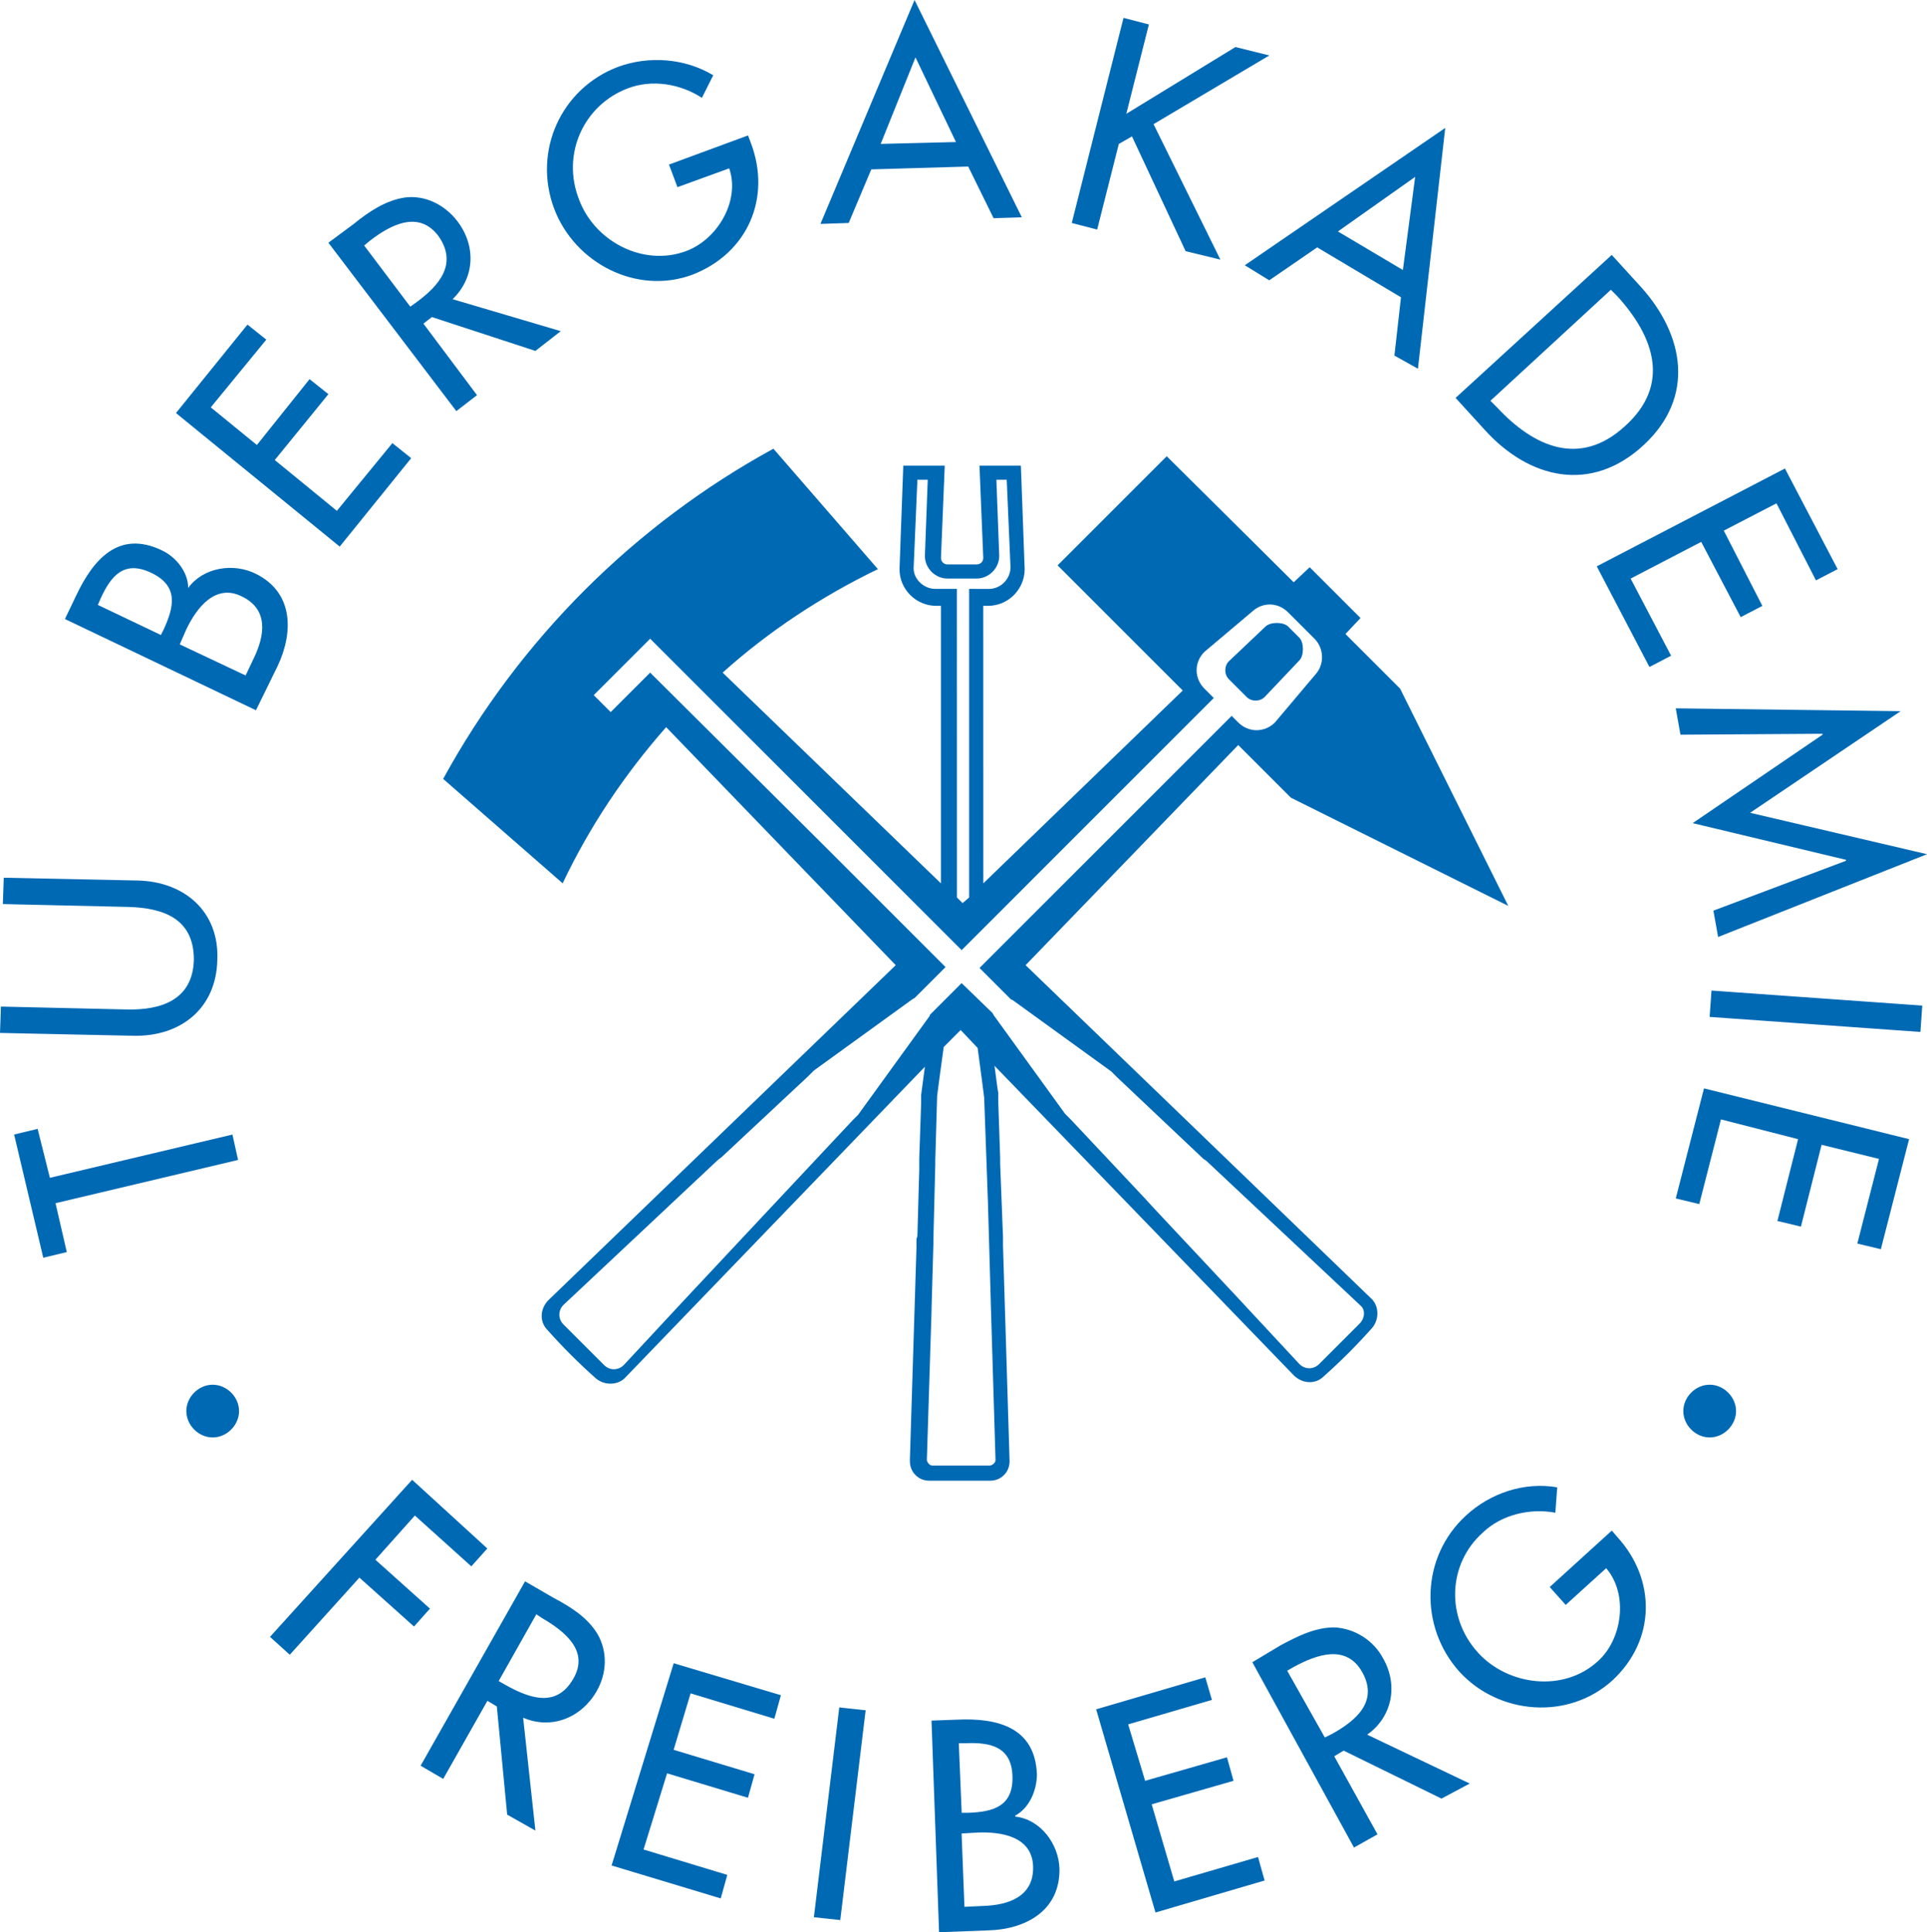 <?xml version="1.0" encoding="UTF-8"?>
<svg xmlns="http://www.w3.org/2000/svg" xmlns:xlink="http://www.w3.org/1999/xlink" width="153.6pt" height="154.05pt" viewBox="0 0 153.6 154.05" version="1.1">
<g id="surface6">
<path style=" stroke:none;fill-rule:nonzero;fill:rgb(0%,41.176%,70.588%);fill-opacity:1;" d="M 153.602 68.102 L 139.5 64.801 L 151.5 56.699 L 133.574 56.473 L 133.949 58.574 L 145.273 58.5 L 145.273 58.574 L 134.922 65.625 L 147.148 68.551 L 147.148 68.625 L 136.574 72.602 L 136.949 74.703 Z M 144.75 46.273 L 146.477 45.375 L 142.277 37.352 L 127.277 45.152 L 131.477 53.176 L 133.203 52.277 L 129.977 46.129 L 135.602 43.203 L 138.75 49.203 L 140.477 48.305 L 137.402 42.305 L 141.602 40.129 Z M 131.023 35.477 C 135.148 31.652 134.25 26.703 130.797 22.875 L 128.473 20.324 L 116.023 31.723 L 118.348 34.273 C 121.875 38.176 126.824 39.375 131.023 35.477 Z M 129.523 33.977 C 125.922 37.277 122.25 35.625 119.324 32.477 L 118.801 31.953 L 128.402 23.102 L 128.926 23.625 C 131.852 26.852 133.199 30.676 129.523 33.977 Z M 113.023 29.398 L 115.199 10.199 L 99.223 21.148 L 101.172 22.348 L 104.996 19.723 L 111.672 23.699 L 111.148 28.348 Z M 112.801 14.102 L 111.824 21.527 L 106.648 18.453 Z M 91.949 9.898 L 101.176 4.422 L 98.477 3.75 L 89.777 9.074 L 91.578 1.949 L 89.555 1.426 L 85.43 17.777 L 87.453 18.301 L 89.18 11.477 L 90.23 10.875 L 94.504 20.023 L 97.277 20.699 Z M 79.199 17.398 L 81.449 17.324 L 72.898 0 L 65.398 17.852 L 67.648 17.777 L 69.449 13.504 L 77.176 13.277 Z M 76.199 11.324 L 70.199 11.473 L 72.973 4.574 Z M 59.852 11.398 L 59.625 10.797 L 53.324 13.121 L 54 14.922 L 58.125 13.422 C 59.023 16.047 57.148 19.121 54.676 20.023 C 51.227 21.297 47.324 19.199 46.125 15.824 C 44.773 12.301 46.5 8.398 50.023 7.051 C 51.973 6.301 54.223 6.676 55.949 7.801 L 56.852 6 C 54.602 4.648 51.75 4.426 49.277 5.324 C 44.703 7.051 42.453 12.074 44.176 16.648 C 45.824 21 50.777 23.547 55.199 21.898 C 59.625 20.176 61.5 15.75 59.852 11.398 Z M 36.074 23.852 C 37.875 22.125 37.949 19.578 36.449 17.625 C 35.473 16.352 33.898 15.523 32.25 15.75 C 30.75 15.977 29.398 16.875 28.199 17.852 L 26.176 19.352 L 36.375 32.777 L 38.023 31.504 L 33.75 25.801 L 34.426 25.277 L 42.676 27.977 L 44.699 26.402 Z M 33.227 24.074 L 32.703 24.449 L 29.027 19.574 L 29.477 19.199 C 31.125 17.926 33.375 16.723 34.953 18.824 C 36.523 21.074 34.949 22.801 33.227 24.074 Z M 20.477 35.477 L 16.801 32.477 L 21.227 27.078 L 19.727 25.879 L 14.027 32.93 L 27.078 43.578 L 32.777 36.527 L 31.277 35.328 L 26.852 40.727 L 21.902 36.676 L 26.176 31.426 L 24.676 30.227 Z M 15 46.875 C 15 45.602 14.023 44.398 12.898 43.875 C 9.449 42.227 7.422 44.625 6.074 47.477 L 5.176 49.352 L 20.402 56.625 L 22.129 53.102 C 23.402 50.402 23.402 47.25 20.402 45.75 C 18.602 44.852 16.199 45.227 15 46.875 Z M 13.051 50.176 L 12.824 50.625 L 7.801 48.227 L 8.027 47.703 C 8.852 45.902 9.902 44.629 12.078 45.68 C 14.25 46.727 13.875 48.375 13.051 50.176 Z M 14.852 50.176 C 15.676 48.449 17.176 46.5 19.277 47.551 C 21.453 48.602 21.078 50.699 20.254 52.426 L 19.578 53.852 L 14.328 51.375 Z M 10.949 70.199 L 0.301 69.977 L 0.227 72.078 L 10.203 72.305 C 12.977 72.379 15.453 73.203 15.453 76.504 C 15.379 79.73 12.828 80.555 10.055 80.48 L 0.074 80.25 L 0 82.352 L 10.648 82.578 C 14.398 82.652 17.25 80.402 17.324 76.504 C 17.477 72.676 14.699 70.273 10.949 70.199 Z M 3 90 L 1.125 90.449 L 3.449 100.273 L 5.324 99.824 L 4.426 95.926 L 18.977 92.477 L 18.527 90.453 L 3.977 93.902 Z M 32.852 117.977 L 21.523 130.5 L 23.098 131.926 L 28.648 125.777 L 33 129.676 L 34.273 128.25 L 29.922 124.352 L 33.07 120.828 L 37.57 124.879 L 38.844 123.453 Z M 41.852 126.074 L 33.527 140.773 L 35.328 141.824 L 38.852 135.598 L 39.602 136.047 L 40.426 144.672 L 42.676 145.945 L 41.699 136.945 C 43.949 137.922 46.348 136.945 47.551 134.844 C 48.375 133.418 48.449 131.695 47.625 130.27 C 46.801 128.918 45.449 128.094 44.176 127.418 Z M 39.75 134.023 L 42.75 128.699 L 43.199 129 C 45 130.051 47.023 131.625 45.676 133.875 C 44.324 136.199 42.152 135.375 40.277 134.324 Z M 53.699 132.602 L 48.75 148.727 L 57.449 151.352 L 57.973 149.477 L 51.297 147.453 L 53.172 141.379 L 59.621 143.328 L 60.145 141.453 L 53.695 139.504 L 55.047 135.004 L 61.723 137.027 L 62.246 135.152 Z M 66.898 136.125 L 64.875 152.852 L 66.977 153.078 L 69 136.352 Z M 76.273 137.102 L 74.25 137.176 L 74.852 154.051 L 78.75 153.902 C 81.75 153.828 84.523 152.328 84.449 148.953 C 84.375 147.004 82.949 145.055 80.926 144.828 L 80.926 144.75 C 82.051 144.148 82.652 142.727 82.652 141.449 C 82.5 137.699 79.5 136.949 76.273 137.102 Z M 76.648 146.176 L 77.922 146.102 C 79.797 146.027 82.273 146.402 82.348 148.801 C 82.422 151.199 80.398 151.875 78.449 151.949 L 76.875 152.023 Z M 76.426 138.977 L 77.027 138.977 C 78.977 138.902 80.629 139.277 80.703 141.602 C 80.777 144 79.203 144.453 77.18 144.527 L 76.656 144.527 Z M 96.074 133.727 L 87.375 136.277 L 92.102 152.477 L 100.801 149.926 L 100.277 148.051 L 93.602 150 L 91.801 143.852 L 98.324 141.977 L 97.801 140.102 L 91.277 141.977 L 89.926 137.477 L 96.602 135.527 Z M 99.824 132.523 L 107.926 147.297 L 109.801 146.246 L 106.352 140.02 L 107.102 139.57 L 114.902 143.395 L 117.152 142.195 L 108.977 138.297 C 111 136.871 111.453 134.32 110.25 132.223 C 109.5 130.797 108 129.824 106.352 129.746 C 104.777 129.746 103.352 130.496 102.078 131.172 Z M 102.602 133.199 L 103.125 132.898 C 104.926 131.922 107.324 131.023 108.602 133.348 C 109.875 135.672 108.078 137.172 106.203 138.223 L 105.602 138.523 Z M 116.324 133.273 C 119.473 136.723 125.023 137.172 128.551 133.949 C 132 130.723 132 125.926 128.926 122.551 L 128.477 122.027 L 123.527 126.527 L 124.801 127.953 L 128.027 125.027 C 129.828 127.129 129.301 130.727 127.352 132.453 C 124.652 134.93 120.227 134.402 117.828 131.777 C 115.277 129.004 115.352 124.727 118.203 122.176 C 119.703 120.75 121.953 120.227 123.977 120.602 L 124.125 118.578 C 121.5 118.129 118.801 119.027 116.852 120.828 C 113.25 124.125 113.102 129.676 116.324 133.273 Z M 135.824 86.773 L 133.574 95.547 L 135.449 95.996 L 137.176 89.246 L 143.324 90.82 L 141.676 97.344 L 143.551 97.793 L 145.199 91.27 L 149.773 92.395 L 148.047 99.145 L 149.922 99.594 L 152.172 90.82 Z M 136.273 81.074 L 153.074 82.273 L 153.223 80.172 L 136.422 78.973 Z M 14.852 112.5 C 14.852 113.625 15.828 114.602 16.953 114.602 C 18.078 114.602 19.055 113.625 19.055 112.5 C 19.055 111.375 18.078 110.398 16.953 110.398 C 15.824 110.398 14.852 111.375 14.852 112.5 Z M 134.176 112.5 C 134.176 113.625 135.152 114.602 136.277 114.602 C 137.402 114.602 138.379 113.625 138.379 112.5 C 138.379 111.375 137.402 110.398 136.277 110.398 C 135.148 110.398 134.176 111.375 134.176 112.5 Z M 134.176 112.5 "/>
<path style=" stroke:none;fill-rule:nonzero;fill:rgb(0%,41.176%,70.588%);fill-opacity:1;" d="M 81.75 76.949 L 98.699 59.398 L 102.898 63.598 L 120.223 72.223 L 111.598 54.898 L 107.246 50.547 L 108.445 49.273 L 104.395 45.223 L 103.121 46.422 L 93 36.375 L 84.301 45.074 L 94.277 55.051 L 78.379 70.426 L 78.375 48.301 L 78.75 48.301 C 80.398 48.301 81.676 46.949 81.676 45.375 L 81.375 37.125 L 78.074 37.125 L 78.375 44.477 C 78.375 44.777 78.148 45 77.852 45 L 75.527 45 C 75.227 45 75.004 44.773 75.004 44.477 L 75.305 37.125 L 72 37.125 L 71.699 45.375 C 71.699 47.023 73.051 48.301 74.625 48.301 L 75 48.301 L 75 70.426 L 57.602 53.625 C 61.277 50.324 65.477 47.551 69.977 45.375 L 61.648 35.773 C 50.547 41.848 41.398 51 35.324 62.098 L 44.848 70.422 C 47.023 65.848 49.797 61.723 53.098 57.973 L 71.398 76.949 L 43.723 103.648 C 43.047 104.324 42.973 105.375 43.648 106.047 C 44.848 107.398 46.125 108.672 47.473 109.871 C 48.148 110.473 49.273 110.473 49.871 109.797 L 73.723 85.047 L 73.422 87.297 L 73.422 87.973 L 73.273 92.324 L 73.273 93.227 L 73.199 95.852 L 73.125 98.551 L 73.051 98.777 L 73.051 99.453 L 72.527 116.328 C 72.527 116.328 72.527 116.328 72.527 116.402 L 72.527 116.477 C 72.527 116.926 72.676 117.301 72.977 117.602 C 73.277 117.902 73.652 118.051 74.102 118.051 L 78.898 118.051 C 79.348 118.051 79.723 117.902 80.023 117.602 C 80.324 117.301 80.473 116.926 80.473 116.477 L 79.949 99.301 L 79.949 98.625 L 79.723 92.773 L 79.723 92.324 L 79.574 87.898 L 79.574 87.148 L 79.5 86.699 L 79.273 84.973 L 103.125 109.648 C 103.801 110.324 104.852 110.398 105.523 109.723 C 106.875 108.523 108.148 107.246 109.348 105.898 C 109.949 105.223 109.949 104.098 109.273 103.5 Z M 74.551 46.949 C 73.652 46.949 72.824 46.199 72.824 45.301 L 73.125 38.25 L 73.949 38.25 L 73.723 44.324 C 73.723 45.301 74.547 46.125 75.523 46.125 L 77.848 46.125 C 78.824 46.125 79.648 45.301 79.648 44.324 L 79.422 38.25 L 80.246 38.25 L 80.547 45.227 C 80.547 46.125 79.797 46.953 78.82 46.953 L 77.25 46.949 L 77.25 71.551 L 76.727 72 L 76.277 71.551 L 76.273 46.949 Z M 78.449 87.523 L 78.75 95.922 L 78.977 103.871 L 78.977 103.945 L 79.352 116.395 C 79.352 116.543 79.277 116.621 79.203 116.695 C 79.129 116.77 78.977 116.844 78.902 116.844 L 74.328 116.844 C 74.18 116.844 74.102 116.77 74.027 116.695 C 73.953 116.621 73.879 116.469 73.879 116.395 L 74.254 104.469 C 74.254 104.395 74.254 104.395 74.254 104.32 L 74.402 99.145 L 74.402 98.77 L 74.477 95.77 L 74.551 92.844 L 74.551 92.473 L 74.699 87.371 C 74.699 87.371 74.926 85.57 75.223 83.473 L 76.574 82.121 L 77.926 83.547 C 78.227 85.727 78.449 87.523 78.449 87.523 Z M 108.375 105.523 L 105.148 108.75 C 104.699 109.199 104.023 109.199 103.574 108.75 L 98.625 103.426 L 92.023 96.375 L 91.199 95.477 L 85.348 89.25 L 84.898 88.801 L 79.199 80.926 C 79.199 80.852 79.125 80.852 79.125 80.777 L 76.648 78.379 L 74.172 80.855 C 74.172 80.855 74.098 80.93 74.098 81.004 L 68.398 88.879 L 67.949 89.328 L 61.273 96.453 L 54.672 103.504 L 49.723 108.828 C 49.273 109.277 48.598 109.277 48.148 108.828 L 44.922 105.602 C 44.473 105.152 44.473 104.477 44.922 104.027 L 57.223 92.477 L 57.523 92.25 L 64.422 85.801 L 64.871 85.352 L 72.746 79.652 C 72.82 79.652 72.82 79.578 72.895 79.578 L 75.371 77.102 L 65.621 67.352 L 51.824 53.625 L 48.676 56.773 L 47.324 55.422 L 51.824 50.922 L 76.652 75.75 L 87 65.398 L 96.75 55.648 L 96 54.898 C 95.176 54.074 95.176 52.797 96 51.973 L 99.824 48.746 C 100.648 47.996 101.848 47.996 102.676 48.82 L 104.777 50.922 C 105.527 51.672 105.602 52.945 104.852 53.773 L 101.625 57.598 C 100.801 58.422 99.523 58.422 98.699 57.598 L 98.176 57.074 L 78.078 77.172 L 80.555 79.648 C 80.555 79.648 80.629 79.723 80.703 79.723 L 88.578 85.422 L 89.027 85.871 L 95.926 92.395 L 96.152 92.543 L 108.453 104.094 C 108.824 104.398 108.824 105.074 108.375 105.523 Z M 108.375 105.523 "/>
<path style=" stroke:none;fill-rule:nonzero;fill:rgb(0%,41.176%,70.588%);fill-opacity:1;" d="M 99.375 55.574 C 99.75 55.949 100.426 55.949 100.801 55.574 L 103.574 52.648 C 103.949 52.273 103.949 51.223 103.574 50.848 L 102.676 49.949 C 102.301 49.574 101.25 49.574 100.875 49.949 L 97.949 52.723 C 97.574 53.098 97.574 53.773 97.949 54.148 Z M 99.375 55.574 "/>
</g>
</svg>
